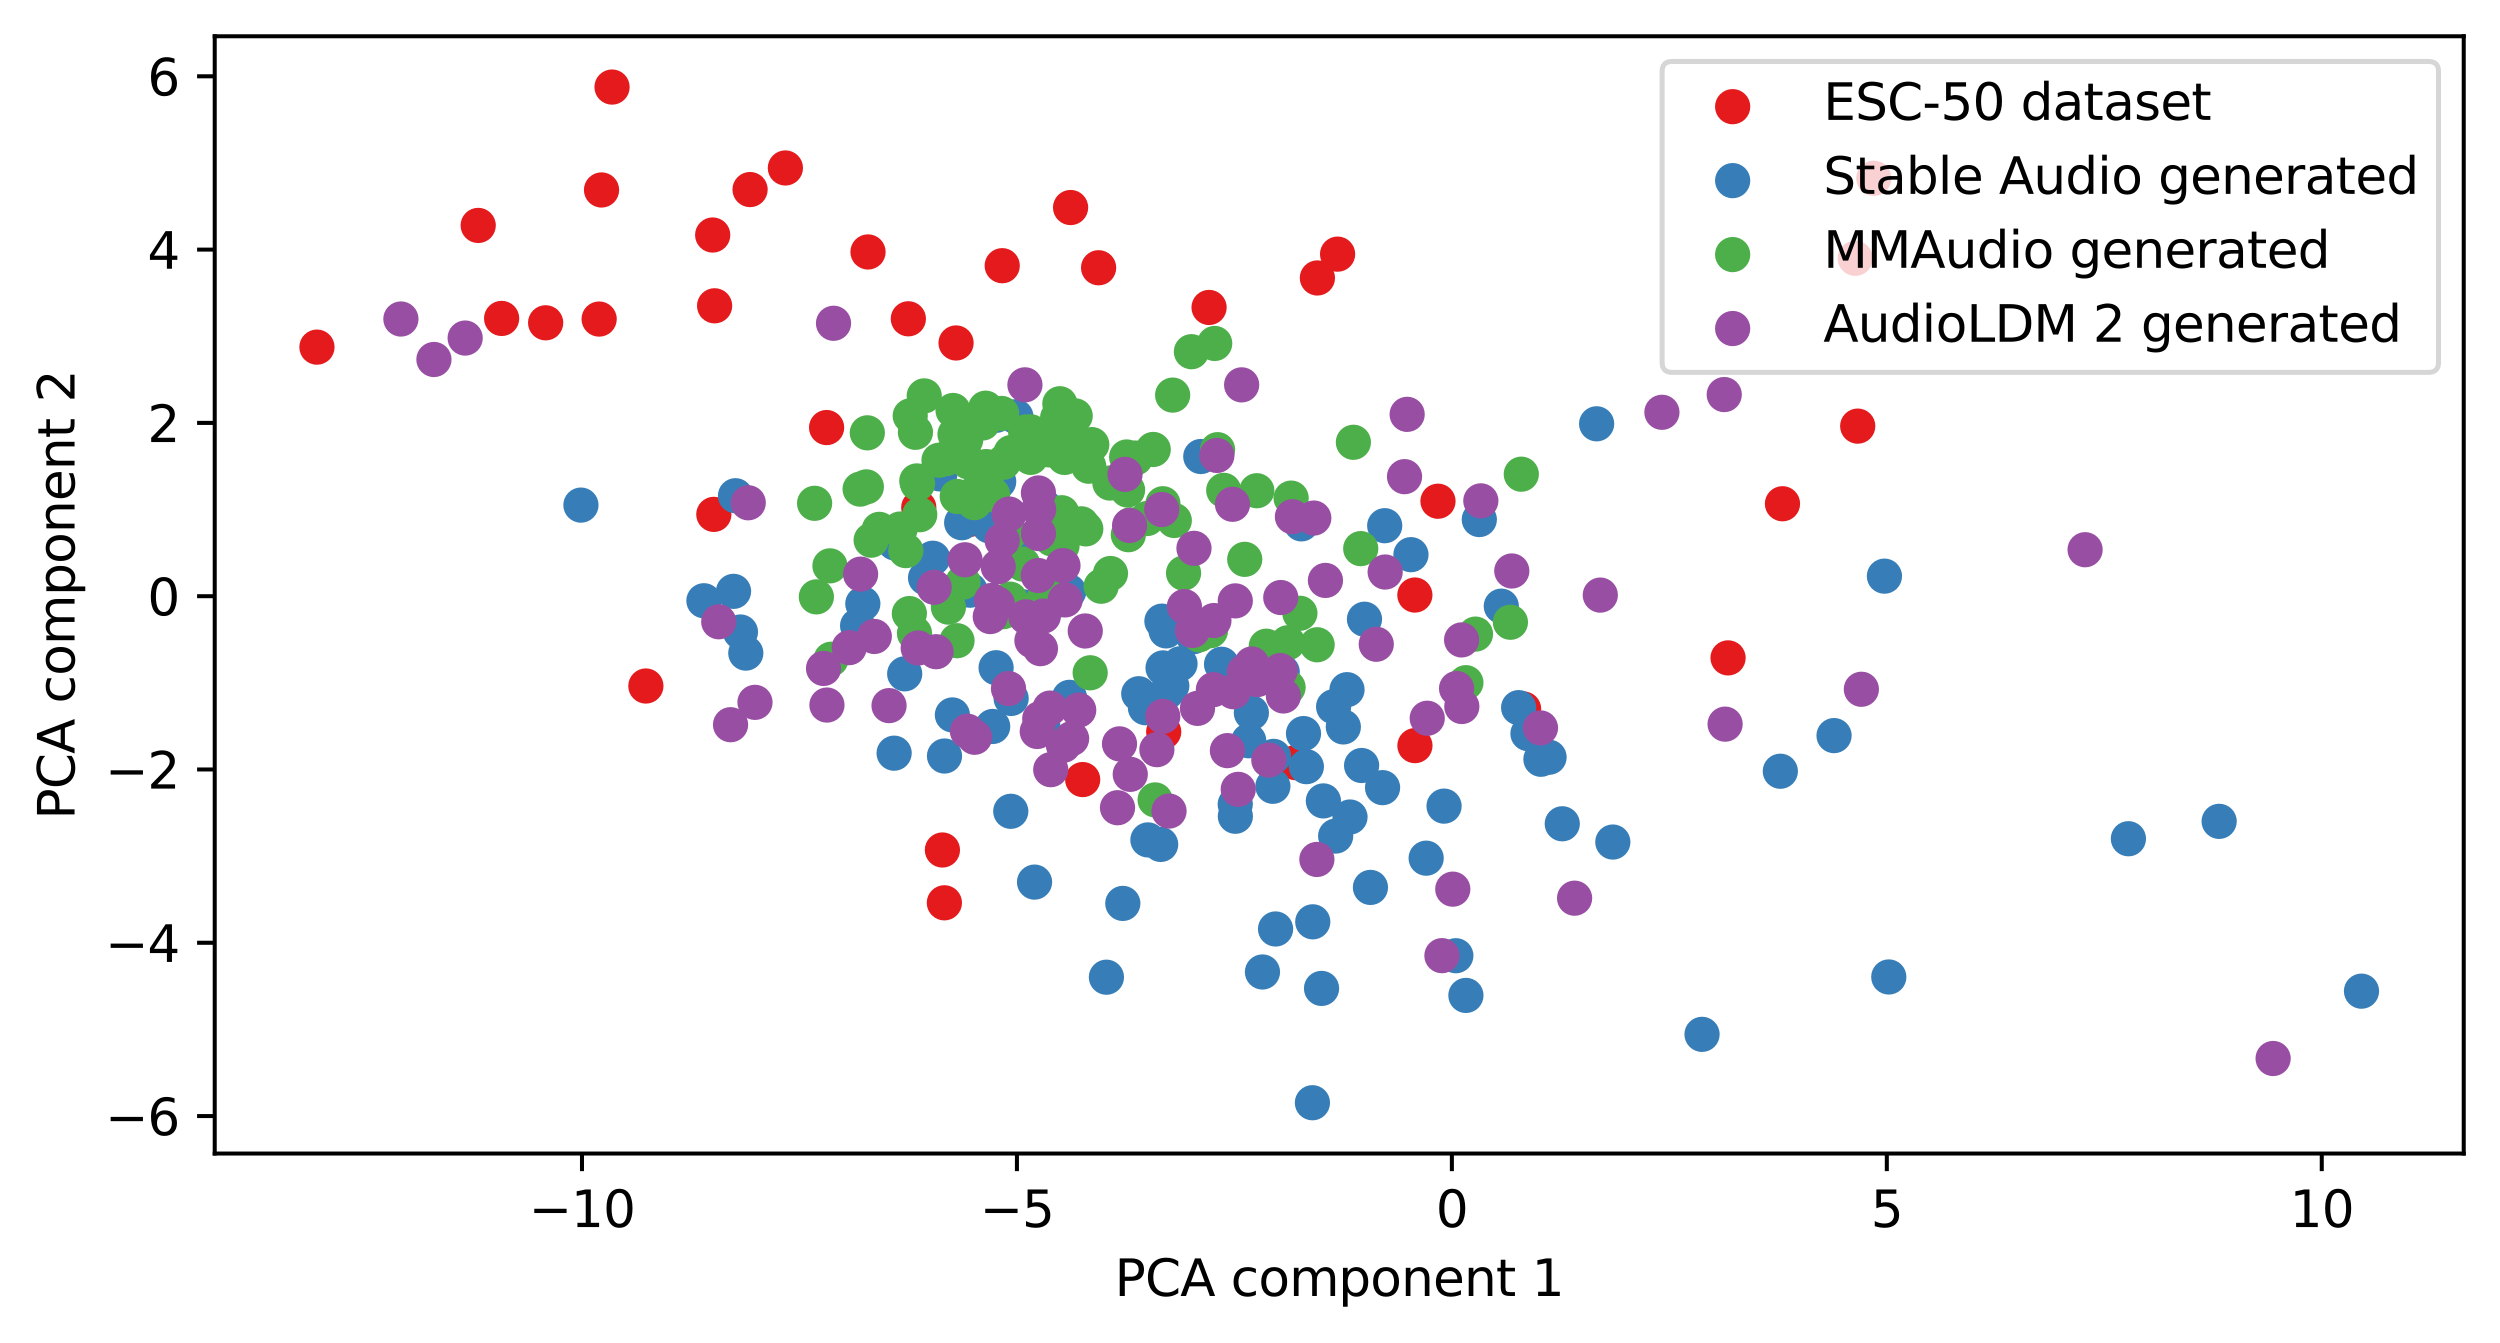 <?xml version="1.0" encoding="utf-8" standalone="no"?>
<!DOCTYPE svg PUBLIC "-//W3C//DTD SVG 1.1//EN"
  "http://www.w3.org/Graphics/SVG/1.1/DTD/svg11.dtd">
<svg xmlns:xlink="http://www.w3.org/1999/xlink" width="496.22pt" height="266.516pt" viewBox="0 0 496.22 266.516" xmlns="http://www.w3.org/2000/svg" version="1.1">
 <defs>
  <style type="text/css">*{stroke-linejoin: round; stroke-linecap: butt}</style>
 </defs>
 <g id="figure_1">
  <g id="patch_1">
   <path d="M 0 266.516 
L 496.22 266.516 
L 496.22 0 
L 0 0 
z
" style="fill: #ffffff"/>
  </g>
  <g id="axes_1">
   <g id="patch_2">
    <path d="M 42.62 228.96 
L 489.02 228.96 
L 489.02 7.2 
L 42.62 7.2 
z
" style="fill: #ffffff"/>
   </g>
   <g id="PathCollection_1">
    <defs>
     <path id="m6c5500ea4f" d="M 0 3 
C 0.796 3 1.559 2.684 2.121 2.121 
C 2.684 1.559 3 0.796 3 0 
C 3 -0.796 2.684 -1.559 2.121 -2.121 
C 1.559 -2.684 0.796 -3 0 -3 
C -0.796 -3 -1.559 -2.684 -2.121 -2.121 
C -2.684 -1.559 -3 -0.796 -3 0 
C -3 0.796 -2.684 1.559 -2.121 2.121 
C -1.559 2.684 -0.796 3 0 3 
z
" style="stroke: #e41a1c"/>
    </defs>
    <g clip-path="url(#pcb7b3410ea)">
     <use xlink:href="#m6c5500ea4f" x="128.199" y="136.164" style="fill: #e41a1c; stroke: #e41a1c"/>
     <use xlink:href="#m6c5500ea4f" x="119.397" y="37.707" style="fill: #e41a1c; stroke: #e41a1c"/>
     <use xlink:href="#m6c5500ea4f" x="141.841" y="60.7" style="fill: #e41a1c; stroke: #e41a1c"/>
     <use xlink:href="#m6c5500ea4f" x="94.916" y="44.747" style="fill: #e41a1c; stroke: #e41a1c"/>
     <use xlink:href="#m6c5500ea4f" x="182.366" y="100.731" style="fill: #e41a1c; stroke: #e41a1c"/>
     <use xlink:href="#m6c5500ea4f" x="198.926" y="52.738" style="fill: #e41a1c; stroke: #e41a1c"/>
     <use xlink:href="#m6c5500ea4f" x="280.836" y="118.107" style="fill: #e41a1c; stroke: #e41a1c"/>
     <use xlink:href="#m6c5500ea4f" x="172.291" y="50.008" style="fill: #e41a1c; stroke: #e41a1c"/>
     <use xlink:href="#m6c5500ea4f" x="187.057" y="168.714" style="fill: #e41a1c; stroke: #e41a1c"/>
     <use xlink:href="#m6c5500ea4f" x="187.447" y="179.198" style="fill: #e41a1c; stroke: #e41a1c"/>
     <use xlink:href="#m6c5500ea4f" x="280.848" y="147.999" style="fill: #e41a1c; stroke: #e41a1c"/>
     <use xlink:href="#m6c5500ea4f" x="302.418" y="140.734" style="fill: #e41a1c; stroke: #e41a1c"/>
     <use xlink:href="#m6c5500ea4f" x="285.423" y="99.485" style="fill: #e41a1c; stroke: #e41a1c"/>
     <use xlink:href="#m6c5500ea4f" x="353.8" y="99.989" style="fill: #e41a1c; stroke: #e41a1c"/>
     <use xlink:href="#m6c5500ea4f" x="164.07" y="84.861" style="fill: #e41a1c; stroke: #e41a1c"/>
     <use xlink:href="#m6c5500ea4f" x="118.922" y="63.331" style="fill: #e41a1c; stroke: #e41a1c"/>
     <use xlink:href="#m6c5500ea4f" x="141.462" y="46.647" style="fill: #e41a1c; stroke: #e41a1c"/>
     <use xlink:href="#m6c5500ea4f" x="214.899" y="154.736" style="fill: #e41a1c; stroke: #e41a1c"/>
     <use xlink:href="#m6c5500ea4f" x="62.911" y="68.9" style="fill: #e41a1c; stroke: #e41a1c"/>
     <use xlink:href="#m6c5500ea4f" x="121.484" y="17.28" style="fill: #e41a1c; stroke: #e41a1c"/>
     <use xlink:href="#m6c5500ea4f" x="155.888" y="33.338" style="fill: #e41a1c; stroke: #e41a1c"/>
     <use xlink:href="#m6c5500ea4f" x="371.929" y="35.382" style="fill: #e41a1c; stroke: #e41a1c"/>
     <use xlink:href="#m6c5500ea4f" x="180.295" y="63.278" style="fill: #e41a1c; stroke: #e41a1c"/>
     <use xlink:href="#m6c5500ea4f" x="189.765" y="68.075" style="fill: #e41a1c; stroke: #e41a1c"/>
     <use xlink:href="#m6c5500ea4f" x="212.497" y="41.192" style="fill: #e41a1c; stroke: #e41a1c"/>
     <use xlink:href="#m6c5500ea4f" x="261.488" y="55.17" style="fill: #e41a1c; stroke: #e41a1c"/>
     <use xlink:href="#m6c5500ea4f" x="218.06" y="53.146" style="fill: #e41a1c; stroke: #e41a1c"/>
     <use xlink:href="#m6c5500ea4f" x="99.567" y="63.206" style="fill: #e41a1c; stroke: #e41a1c"/>
     <use xlink:href="#m6c5500ea4f" x="141.687" y="102.098" style="fill: #e41a1c; stroke: #e41a1c"/>
     <use xlink:href="#m6c5500ea4f" x="342.998" y="130.583" style="fill: #e41a1c; stroke: #e41a1c"/>
     <use xlink:href="#m6c5500ea4f" x="192.551" y="103.08" style="fill: #e41a1c; stroke: #e41a1c"/>
     <use xlink:href="#m6c5500ea4f" x="210.909" y="84.238" style="fill: #e41a1c; stroke: #e41a1c"/>
     <use xlink:href="#m6c5500ea4f" x="239.983" y="61.026" style="fill: #e41a1c; stroke: #e41a1c"/>
     <use xlink:href="#m6c5500ea4f" x="108.303" y="64.073" style="fill: #e41a1c; stroke: #e41a1c"/>
     <use xlink:href="#m6c5500ea4f" x="230.983" y="145.251" style="fill: #e41a1c; stroke: #e41a1c"/>
     <use xlink:href="#m6c5500ea4f" x="368.735" y="84.58" style="fill: #e41a1c; stroke: #e41a1c"/>
     <use xlink:href="#m6c5500ea4f" x="368.241" y="51.276" style="fill: #e41a1c; stroke: #e41a1c"/>
     <use xlink:href="#m6c5500ea4f" x="148.879" y="37.626" style="fill: #e41a1c; stroke: #e41a1c"/>
     <use xlink:href="#m6c5500ea4f" x="265.495" y="50.442" style="fill: #e41a1c; stroke: #e41a1c"/>
     <use xlink:href="#m6c5500ea4f" x="257.112" y="151.366" style="fill: #e41a1c; stroke: #e41a1c"/>
    </g>
   </g>
   <g id="PathCollection_2">
    <defs>
     <path id="m19e430d24d" d="M 0 3 
C 0.796 3 1.559 2.684 2.121 2.121 
C 2.684 1.559 3 0.796 3 0 
C 3 -0.796 2.684 -1.559 2.121 -2.121 
C 1.559 -2.684 0.796 -3 0 -3 
C -0.796 -3 -1.559 -2.684 -2.121 -2.121 
C -2.684 -1.559 -3 -0.796 -3 0 
C -3 0.796 -2.684 1.559 -2.121 2.121 
C -1.559 2.684 -0.796 3 0 3 
z
" style="stroke: #377eb8"/>
    </defs>
    <g clip-path="url(#pcb7b3410ea)">
     <use xlink:href="#m19e430d24d" x="270.26" y="151.945" style="fill: #377eb8; stroke: #377eb8"/>
     <use xlink:href="#m19e430d24d" x="209.397" y="119.271" style="fill: #377eb8; stroke: #377eb8"/>
     <use xlink:href="#m19e430d24d" x="145.597" y="117.378" style="fill: #377eb8; stroke: #377eb8"/>
     <use xlink:href="#m19e430d24d" x="212.136" y="117.399" style="fill: #377eb8; stroke: #377eb8"/>
     <use xlink:href="#m19e430d24d" x="212.275" y="138.413" style="fill: #377eb8; stroke: #377eb8"/>
     <use xlink:href="#m19e430d24d" x="238.34" y="90.612" style="fill: #377eb8; stroke: #377eb8"/>
     <use xlink:href="#m19e430d24d" x="186.125" y="93.481" style="fill: #377eb8; stroke: #377eb8"/>
     <use xlink:href="#m19e430d24d" x="226.026" y="137.698" style="fill: #377eb8; stroke: #377eb8"/>
     <use xlink:href="#m19e430d24d" x="253.183" y="184.391" style="fill: #377eb8; stroke: #377eb8"/>
     <use xlink:href="#m19e430d24d" x="267.367" y="136.89" style="fill: #377eb8; stroke: #377eb8"/>
     <use xlink:href="#m19e430d24d" x="177.471" y="149.495" style="fill: #377eb8; stroke: #377eb8"/>
     <use xlink:href="#m19e430d24d" x="197.036" y="144.196" style="fill: #377eb8; stroke: #377eb8"/>
     <use xlink:href="#m19e430d24d" x="288.966" y="189.699" style="fill: #377eb8; stroke: #377eb8"/>
     <use xlink:href="#m19e430d24d" x="115.307" y="100.255" style="fill: #377eb8; stroke: #377eb8"/>
     <use xlink:href="#m19e430d24d" x="205.343" y="175.086" style="fill: #377eb8; stroke: #377eb8"/>
     <use xlink:href="#m19e430d24d" x="231.633" y="137.361" style="fill: #377eb8; stroke: #377eb8"/>
     <use xlink:href="#m19e430d24d" x="310.091" y="163.512" style="fill: #377eb8; stroke: #377eb8"/>
     <use xlink:href="#m19e430d24d" x="303.282" y="145.616" style="fill: #377eb8; stroke: #377eb8"/>
     <use xlink:href="#m19e430d24d" x="297.99" y="120.316" style="fill: #377eb8; stroke: #377eb8"/>
     <use xlink:href="#m19e430d24d" x="364.035" y="146.006" style="fill: #377eb8; stroke: #377eb8"/>
     <use xlink:href="#m19e430d24d" x="245.204" y="162.019" style="fill: #377eb8; stroke: #377eb8"/>
     <use xlink:href="#m19e430d24d" x="353.375" y="153.082" style="fill: #377eb8; stroke: #377eb8"/>
     <use xlink:href="#m19e430d24d" x="262.311" y="196.189" style="fill: #377eb8; stroke: #377eb8"/>
     <use xlink:href="#m19e430d24d" x="307.472" y="150.302" style="fill: #377eb8; stroke: #377eb8"/>
     <use xlink:href="#m19e430d24d" x="242.46" y="131.846" style="fill: #377eb8; stroke: #377eb8"/>
     <use xlink:href="#m19e430d24d" x="270.832" y="122.907" style="fill: #377eb8; stroke: #377eb8"/>
     <use xlink:href="#m19e430d24d" x="272.017" y="176.143" style="fill: #377eb8; stroke: #377eb8"/>
     <use xlink:href="#m19e430d24d" x="232.586" y="136.137" style="fill: #377eb8; stroke: #377eb8"/>
     <use xlink:href="#m19e430d24d" x="222.863" y="179.317" style="fill: #377eb8; stroke: #377eb8"/>
     <use xlink:href="#m19e430d24d" x="305.854" y="150.704" style="fill: #377eb8; stroke: #377eb8"/>
     <use xlink:href="#m19e430d24d" x="320.127" y="167.136" style="fill: #377eb8; stroke: #377eb8"/>
     <use xlink:href="#m19e430d24d" x="206.995" y="144.143" style="fill: #377eb8; stroke: #377eb8"/>
     <use xlink:href="#m19e430d24d" x="183.711" y="114.699" style="fill: #377eb8; stroke: #377eb8"/>
     <use xlink:href="#m19e430d24d" x="197.713" y="132.535" style="fill: #377eb8; stroke: #377eb8"/>
     <use xlink:href="#m19e430d24d" x="202.992" y="120.437" style="fill: #377eb8; stroke: #377eb8"/>
     <use xlink:href="#m19e430d24d" x="283.077" y="170.338" style="fill: #377eb8; stroke: #377eb8"/>
     <use xlink:href="#m19e430d24d" x="301.431" y="140.459" style="fill: #377eb8; stroke: #377eb8"/>
     <use xlink:href="#m19e430d24d" x="201.858" y="110.515" style="fill: #377eb8; stroke: #377eb8"/>
     <use xlink:href="#m19e430d24d" x="230.852" y="132.571" style="fill: #377eb8; stroke: #377eb8"/>
     <use xlink:href="#m19e430d24d" x="247.858" y="147.036" style="fill: #377eb8; stroke: #377eb8"/>
     <use xlink:href="#m19e430d24d" x="260.569" y="182.971" style="fill: #377eb8; stroke: #377eb8"/>
     <use xlink:href="#m19e430d24d" x="274.421" y="156.336" style="fill: #377eb8; stroke: #377eb8"/>
     <use xlink:href="#m19e430d24d" x="196.354" y="104.379" style="fill: #377eb8; stroke: #377eb8"/>
     <use xlink:href="#m19e430d24d" x="260.5" y="218.88" style="fill: #377eb8; stroke: #377eb8"/>
     <use xlink:href="#m19e430d24d" x="198.225" y="95.6" style="fill: #377eb8; stroke: #377eb8"/>
     <use xlink:href="#m19e430d24d" x="440.473" y="163.028" style="fill: #377eb8; stroke: #377eb8"/>
     <use xlink:href="#m19e430d24d" x="197.722" y="82.431" style="fill: #377eb8; stroke: #377eb8"/>
     <use xlink:href="#m19e430d24d" x="252.788" y="150.133" style="fill: #377eb8; stroke: #377eb8"/>
     <use xlink:href="#m19e430d24d" x="266.636" y="144.288" style="fill: #377eb8; stroke: #377eb8"/>
     <use xlink:href="#m19e430d24d" x="192.541" y="117.15" style="fill: #377eb8; stroke: #377eb8"/>
     <use xlink:href="#m19e430d24d" x="200.624" y="161.033" style="fill: #377eb8; stroke: #377eb8"/>
     <use xlink:href="#m19e430d24d" x="193.449" y="102.529" style="fill: #377eb8; stroke: #377eb8"/>
     <use xlink:href="#m19e430d24d" x="170.224" y="124.204" style="fill: #377eb8; stroke: #377eb8"/>
     <use xlink:href="#m19e430d24d" x="186.553" y="94.067" style="fill: #377eb8; stroke: #377eb8"/>
     <use xlink:href="#m19e430d24d" x="227.353" y="140.475" style="fill: #377eb8; stroke: #377eb8"/>
     <use xlink:href="#m19e430d24d" x="190.878" y="103.755" style="fill: #377eb8; stroke: #377eb8"/>
     <use xlink:href="#m19e430d24d" x="337.833" y="205.305" style="fill: #377eb8; stroke: #377eb8"/>
     <use xlink:href="#m19e430d24d" x="267.957" y="162.168" style="fill: #377eb8; stroke: #377eb8"/>
     <use xlink:href="#m19e430d24d" x="248.379" y="141.483" style="fill: #377eb8; stroke: #377eb8"/>
     <use xlink:href="#m19e430d24d" x="258.729" y="145.605" style="fill: #377eb8; stroke: #377eb8"/>
     <use xlink:href="#m19e430d24d" x="236.922" y="126.367" style="fill: #377eb8; stroke: #377eb8"/>
     <use xlink:href="#m19e430d24d" x="422.462" y="166.479" style="fill: #377eb8; stroke: #377eb8"/>
     <use xlink:href="#m19e430d24d" x="200.698" y="138.63" style="fill: #377eb8; stroke: #377eb8"/>
     <use xlink:href="#m19e430d24d" x="245.18" y="159.642" style="fill: #377eb8; stroke: #377eb8"/>
     <use xlink:href="#m19e430d24d" x="274.848" y="104.344" style="fill: #377eb8; stroke: #377eb8"/>
     <use xlink:href="#m19e430d24d" x="264.703" y="140.282" style="fill: #377eb8; stroke: #377eb8"/>
     <use xlink:href="#m19e430d24d" x="374.035" y="114.358" style="fill: #377eb8; stroke: #377eb8"/>
     <use xlink:href="#m19e430d24d" x="185.139" y="110.802" style="fill: #377eb8; stroke: #377eb8"/>
     <use xlink:href="#m19e430d24d" x="146.97" y="125.445" style="fill: #377eb8; stroke: #377eb8"/>
     <use xlink:href="#m19e430d24d" x="293.624" y="103.124" style="fill: #377eb8; stroke: #377eb8"/>
     <use xlink:href="#m19e430d24d" x="230.625" y="123.29" style="fill: #377eb8; stroke: #377eb8"/>
     <use xlink:href="#m19e430d24d" x="230.377" y="167.609" style="fill: #377eb8; stroke: #377eb8"/>
     <use xlink:href="#m19e430d24d" x="231.453" y="125.224" style="fill: #377eb8; stroke: #377eb8"/>
     <use xlink:href="#m19e430d24d" x="179.57" y="133.745" style="fill: #377eb8; stroke: #377eb8"/>
     <use xlink:href="#m19e430d24d" x="316.911" y="84.119" style="fill: #377eb8; stroke: #377eb8"/>
     <use xlink:href="#m19e430d24d" x="259.294" y="152.173" style="fill: #377eb8; stroke: #377eb8"/>
     <use xlink:href="#m19e430d24d" x="468.729" y="196.734" style="fill: #377eb8; stroke: #377eb8"/>
     <use xlink:href="#m19e430d24d" x="250.584" y="192.927" style="fill: #377eb8; stroke: #377eb8"/>
     <use xlink:href="#m19e430d24d" x="187.473" y="150.059" style="fill: #377eb8; stroke: #377eb8"/>
     <use xlink:href="#m19e430d24d" x="290.966" y="197.58" style="fill: #377eb8; stroke: #377eb8"/>
     <use xlink:href="#m19e430d24d" x="145.991" y="98.395" style="fill: #377eb8; stroke: #377eb8"/>
     <use xlink:href="#m19e430d24d" x="171.258" y="119.835" style="fill: #377eb8; stroke: #377eb8"/>
     <use xlink:href="#m19e430d24d" x="254.497" y="133.354" style="fill: #377eb8; stroke: #377eb8"/>
     <use xlink:href="#m19e430d24d" x="262.671" y="158.972" style="fill: #377eb8; stroke: #377eb8"/>
     <use xlink:href="#m19e430d24d" x="219.61" y="193.963" style="fill: #377eb8; stroke: #377eb8"/>
     <use xlink:href="#m19e430d24d" x="265.112" y="165.948" style="fill: #377eb8; stroke: #377eb8"/>
     <use xlink:href="#m19e430d24d" x="252.65" y="156.067" style="fill: #377eb8; stroke: #377eb8"/>
     <use xlink:href="#m19e430d24d" x="139.722" y="119.241" style="fill: #377eb8; stroke: #377eb8"/>
     <use xlink:href="#m19e430d24d" x="280.055" y="110.096" style="fill: #377eb8; stroke: #377eb8"/>
     <use xlink:href="#m19e430d24d" x="258.314" y="103.982" style="fill: #377eb8; stroke: #377eb8"/>
     <use xlink:href="#m19e430d24d" x="177.611" y="107.775" style="fill: #377eb8; stroke: #377eb8"/>
     <use xlink:href="#m19e430d24d" x="234.221" y="131.762" style="fill: #377eb8; stroke: #377eb8"/>
     <use xlink:href="#m19e430d24d" x="206.218" y="119.796" style="fill: #377eb8; stroke: #377eb8"/>
     <use xlink:href="#m19e430d24d" x="148.034" y="129.634" style="fill: #377eb8; stroke: #377eb8"/>
     <use xlink:href="#m19e430d24d" x="189.038" y="141.907" style="fill: #377eb8; stroke: #377eb8"/>
     <use xlink:href="#m19e430d24d" x="286.627" y="160.004" style="fill: #377eb8; stroke: #377eb8"/>
     <use xlink:href="#m19e430d24d" x="207.262" y="100.565" style="fill: #377eb8; stroke: #377eb8"/>
     <use xlink:href="#m19e430d24d" x="227.844" y="166.712" style="fill: #377eb8; stroke: #377eb8"/>
     <use xlink:href="#m19e430d24d" x="201.645" y="82.704" style="fill: #377eb8; stroke: #377eb8"/>
     <use xlink:href="#m19e430d24d" x="374.902" y="193.918" style="fill: #377eb8; stroke: #377eb8"/>
    </g>
   </g>
   <g id="PathCollection_3">
    <defs>
     <path id="maa73c243a5" d="M 0 3 
C 0.796 3 1.559 2.684 2.121 2.121 
C 2.684 1.559 3 0.796 3 0 
C 3 -0.796 2.684 -1.559 2.121 -2.121 
C 1.559 -2.684 0.796 -3 0 -3 
C -0.796 -3 -1.559 -2.684 -2.121 -2.121 
C -2.684 -1.559 -3 -0.796 -3 0 
C -3 0.796 -2.684 1.559 -2.121 2.121 
C -1.559 2.684 -0.796 3 0 3 
z
" style="stroke: #4daf4a"/>
    </defs>
    <g clip-path="url(#pcb7b3410ea)">
     <use xlink:href="#maa73c243a5" x="181.702" y="85.806" style="fill: #4daf4a; stroke: #4daf4a"/>
     <use xlink:href="#maa73c243a5" x="208.169" y="89.293" style="fill: #4daf4a; stroke: #4daf4a"/>
     <use xlink:href="#maa73c243a5" x="191.154" y="115.541" style="fill: #4daf4a; stroke: #4daf4a"/>
     <use xlink:href="#maa73c243a5" x="223.962" y="106.134" style="fill: #4daf4a; stroke: #4daf4a"/>
     <use xlink:href="#maa73c243a5" x="240.262" y="125.189" style="fill: #4daf4a; stroke: #4daf4a"/>
     <use xlink:href="#maa73c243a5" x="193.386" y="99.761" style="fill: #4daf4a; stroke: #4daf4a"/>
     <use xlink:href="#maa73c243a5" x="216.09" y="92.536" style="fill: #4daf4a; stroke: #4daf4a"/>
     <use xlink:href="#maa73c243a5" x="218.564" y="116.363" style="fill: #4daf4a; stroke: #4daf4a"/>
     <use xlink:href="#maa73c243a5" x="212.93" y="88.259" style="fill: #4daf4a; stroke: #4daf4a"/>
     <use xlink:href="#maa73c243a5" x="290.962" y="135.504" style="fill: #4daf4a; stroke: #4daf4a"/>
     <use xlink:href="#maa73c243a5" x="214.649" y="103.973" style="fill: #4daf4a; stroke: #4daf4a"/>
     <use xlink:href="#maa73c243a5" x="181.515" y="125.708" style="fill: #4daf4a; stroke: #4daf4a"/>
     <use xlink:href="#maa73c243a5" x="230.826" y="99.983" style="fill: #4daf4a; stroke: #4daf4a"/>
     <use xlink:href="#maa73c243a5" x="256.271" y="98.869" style="fill: #4daf4a; stroke: #4daf4a"/>
     <use xlink:href="#maa73c243a5" x="179.795" y="109.291" style="fill: #4daf4a; stroke: #4daf4a"/>
     <use xlink:href="#maa73c243a5" x="251.342" y="128.262" style="fill: #4daf4a; stroke: #4daf4a"/>
     <use xlink:href="#maa73c243a5" x="183.447" y="78.578" style="fill: #4daf4a; stroke: #4daf4a"/>
     <use xlink:href="#maa73c243a5" x="255.609" y="127.581" style="fill: #4daf4a; stroke: #4daf4a"/>
     <use xlink:href="#maa73c243a5" x="182.552" y="102.168" style="fill: #4daf4a; stroke: #4daf4a"/>
     <use xlink:href="#maa73c243a5" x="198.805" y="82.065" style="fill: #4daf4a; stroke: #4daf4a"/>
     <use xlink:href="#maa73c243a5" x="195.633" y="81.017" style="fill: #4daf4a; stroke: #4daf4a"/>
     <use xlink:href="#maa73c243a5" x="209.932" y="82.908" style="fill: #4daf4a; stroke: #4daf4a"/>
     <use xlink:href="#maa73c243a5" x="220.414" y="113.834" style="fill: #4daf4a; stroke: #4daf4a"/>
     <use xlink:href="#maa73c243a5" x="189.56" y="86.188" style="fill: #4daf4a; stroke: #4daf4a"/>
     <use xlink:href="#maa73c243a5" x="208.107" y="118.374" style="fill: #4daf4a; stroke: #4daf4a"/>
     <use xlink:href="#maa73c243a5" x="225.38" y="90.914" style="fill: #4daf4a; stroke: #4daf4a"/>
     <use xlink:href="#maa73c243a5" x="200.469" y="118.921" style="fill: #4daf4a; stroke: #4daf4a"/>
     <use xlink:href="#maa73c243a5" x="299.799" y="123.51" style="fill: #4daf4a; stroke: #4daf4a"/>
     <use xlink:href="#maa73c243a5" x="241.103" y="68.172" style="fill: #4daf4a; stroke: #4daf4a"/>
     <use xlink:href="#maa73c243a5" x="191.076" y="89.62" style="fill: #4daf4a; stroke: #4daf4a"/>
     <use xlink:href="#maa73c243a5" x="202.998" y="111.968" style="fill: #4daf4a; stroke: #4daf4a"/>
     <use xlink:href="#maa73c243a5" x="207.189" y="118.931" style="fill: #4daf4a; stroke: #4daf4a"/>
     <use xlink:href="#maa73c243a5" x="204.569" y="90.786" style="fill: #4daf4a; stroke: #4daf4a"/>
     <use xlink:href="#maa73c243a5" x="227.694" y="102.92" style="fill: #4daf4a; stroke: #4daf4a"/>
     <use xlink:href="#maa73c243a5" x="224.397" y="104.17" style="fill: #4daf4a; stroke: #4daf4a"/>
     <use xlink:href="#maa73c243a5" x="174.527" y="105.071" style="fill: #4daf4a; stroke: #4daf4a"/>
     <use xlink:href="#maa73c243a5" x="215.516" y="104.979" style="fill: #4daf4a; stroke: #4daf4a"/>
     <use xlink:href="#maa73c243a5" x="234.921" y="113.753" style="fill: #4daf4a; stroke: #4daf4a"/>
     <use xlink:href="#maa73c243a5" x="210.37" y="80.137" style="fill: #4daf4a; stroke: #4daf4a"/>
     <use xlink:href="#maa73c243a5" x="270.088" y="108.896" style="fill: #4daf4a; stroke: #4daf4a"/>
     <use xlink:href="#maa73c243a5" x="261.433" y="127.977" style="fill: #4daf4a; stroke: #4daf4a"/>
     <use xlink:href="#maa73c243a5" x="228.903" y="89.213" style="fill: #4daf4a; stroke: #4daf4a"/>
     <use xlink:href="#maa73c243a5" x="193.722" y="97.693" style="fill: #4daf4a; stroke: #4daf4a"/>
     <use xlink:href="#maa73c243a5" x="188.247" y="120.509" style="fill: #4daf4a; stroke: #4daf4a"/>
     <use xlink:href="#maa73c243a5" x="197.013" y="98.177" style="fill: #4daf4a; stroke: #4daf4a"/>
     <use xlink:href="#maa73c243a5" x="204.597" y="85.708" style="fill: #4daf4a; stroke: #4daf4a"/>
     <use xlink:href="#maa73c243a5" x="164.95" y="130.849" style="fill: #4daf4a; stroke: #4daf4a"/>
     <use xlink:href="#maa73c243a5" x="200.683" y="89.828" style="fill: #4daf4a; stroke: #4daf4a"/>
     <use xlink:href="#maa73c243a5" x="229.282" y="158.775" style="fill: #4daf4a; stroke: #4daf4a"/>
     <use xlink:href="#maa73c243a5" x="233.082" y="103.311" style="fill: #4daf4a; stroke: #4daf4a"/>
     <use xlink:href="#maa73c243a5" x="223.807" y="97.261" style="fill: #4daf4a; stroke: #4daf4a"/>
     <use xlink:href="#maa73c243a5" x="189.957" y="127.171" style="fill: #4daf4a; stroke: #4daf4a"/>
     <use xlink:href="#maa73c243a5" x="301.957" y="94.12" style="fill: #4daf4a; stroke: #4daf4a"/>
     <use xlink:href="#maa73c243a5" x="241.67" y="89.254" style="fill: #4daf4a; stroke: #4daf4a"/>
     <use xlink:href="#maa73c243a5" x="210.744" y="101.768" style="fill: #4daf4a; stroke: #4daf4a"/>
     <use xlink:href="#maa73c243a5" x="238.017" y="125.999" style="fill: #4daf4a; stroke: #4daf4a"/>
     <use xlink:href="#maa73c243a5" x="180.669" y="82.543" style="fill: #4daf4a; stroke: #4daf4a"/>
     <use xlink:href="#maa73c243a5" x="213.414" y="82.547" style="fill: #4daf4a; stroke: #4daf4a"/>
     <use xlink:href="#maa73c243a5" x="189.999" y="98.543" style="fill: #4daf4a; stroke: #4daf4a"/>
     <use xlink:href="#maa73c243a5" x="172.155" y="85.912" style="fill: #4daf4a; stroke: #4daf4a"/>
     <use xlink:href="#maa73c243a5" x="223.627" y="90.705" style="fill: #4daf4a; stroke: #4daf4a"/>
     <use xlink:href="#maa73c243a5" x="232.755" y="78.422" style="fill: #4daf4a; stroke: #4daf4a"/>
     <use xlink:href="#maa73c243a5" x="258.01" y="121.726" style="fill: #4daf4a; stroke: #4daf4a"/>
     <use xlink:href="#maa73c243a5" x="236.48" y="69.807" style="fill: #4daf4a; stroke: #4daf4a"/>
     <use xlink:href="#maa73c243a5" x="204.367" y="122.013" style="fill: #4daf4a; stroke: #4daf4a"/>
     <use xlink:href="#maa73c243a5" x="216.705" y="88.244" style="fill: #4daf4a; stroke: #4daf4a"/>
     <use xlink:href="#maa73c243a5" x="164.738" y="112.314" style="fill: #4daf4a; stroke: #4daf4a"/>
     <use xlink:href="#maa73c243a5" x="220.304" y="95.874" style="fill: #4daf4a; stroke: #4daf4a"/>
     <use xlink:href="#maa73c243a5" x="247.065" y="111.022" style="fill: #4daf4a; stroke: #4daf4a"/>
     <use xlink:href="#maa73c243a5" x="292.863" y="125.861" style="fill: #4daf4a; stroke: #4daf4a"/>
     <use xlink:href="#maa73c243a5" x="180.497" y="121.785" style="fill: #4daf4a; stroke: #4daf4a"/>
     <use xlink:href="#maa73c243a5" x="192.195" y="91.69" style="fill: #4daf4a; stroke: #4daf4a"/>
     <use xlink:href="#maa73c243a5" x="162.038" y="118.472" style="fill: #4daf4a; stroke: #4daf4a"/>
     <use xlink:href="#maa73c243a5" x="195.737" y="92.608" style="fill: #4daf4a; stroke: #4daf4a"/>
     <use xlink:href="#maa73c243a5" x="200.437" y="105.787" style="fill: #4daf4a; stroke: #4daf4a"/>
     <use xlink:href="#maa73c243a5" x="199.208" y="91.744" style="fill: #4daf4a; stroke: #4daf4a"/>
     <use xlink:href="#maa73c243a5" x="186.381" y="91.353" style="fill: #4daf4a; stroke: #4daf4a"/>
     <use xlink:href="#maa73c243a5" x="182.125" y="96.001" style="fill: #4daf4a; stroke: #4daf4a"/>
     <use xlink:href="#maa73c243a5" x="268.632" y="87.788" style="fill: #4daf4a; stroke: #4daf4a"/>
     <use xlink:href="#maa73c243a5" x="203.581" y="85.747" style="fill: #4daf4a; stroke: #4daf4a"/>
     <use xlink:href="#maa73c243a5" x="249.462" y="97.403" style="fill: #4daf4a; stroke: #4daf4a"/>
     <use xlink:href="#maa73c243a5" x="170.723" y="97.086" style="fill: #4daf4a; stroke: #4daf4a"/>
     <use xlink:href="#maa73c243a5" x="189.174" y="81.474" style="fill: #4daf4a; stroke: #4daf4a"/>
     <use xlink:href="#maa73c243a5" x="216.387" y="133.539" style="fill: #4daf4a; stroke: #4daf4a"/>
     <use xlink:href="#maa73c243a5" x="211.298" y="90.798" style="fill: #4daf4a; stroke: #4daf4a"/>
     <use xlink:href="#maa73c243a5" x="172.912" y="107.22" style="fill: #4daf4a; stroke: #4daf4a"/>
     <use xlink:href="#maa73c243a5" x="255.668" y="136.442" style="fill: #4daf4a; stroke: #4daf4a"/>
     <use xlink:href="#maa73c243a5" x="171.96" y="96.638" style="fill: #4daf4a; stroke: #4daf4a"/>
     <use xlink:href="#maa73c243a5" x="191.679" y="87.282" style="fill: #4daf4a; stroke: #4daf4a"/>
     <use xlink:href="#maa73c243a5" x="208.74" y="106.964" style="fill: #4daf4a; stroke: #4daf4a"/>
     <use xlink:href="#maa73c243a5" x="195.046" y="83.954" style="fill: #4daf4a; stroke: #4daf4a"/>
     <use xlink:href="#maa73c243a5" x="181.972" y="95.458" style="fill: #4daf4a; stroke: #4daf4a"/>
     <use xlink:href="#maa73c243a5" x="161.686" y="99.901" style="fill: #4daf4a; stroke: #4daf4a"/>
     <use xlink:href="#maa73c243a5" x="178.657" y="105.005" style="fill: #4daf4a; stroke: #4daf4a"/>
     <use xlink:href="#maa73c243a5" x="199.162" y="121.407" style="fill: #4daf4a; stroke: #4daf4a"/>
     <use xlink:href="#maa73c243a5" x="242.893" y="97.328" style="fill: #4daf4a; stroke: #4daf4a"/>
     <use xlink:href="#maa73c243a5" x="195.715" y="95.388" style="fill: #4daf4a; stroke: #4daf4a"/>
     <use xlink:href="#maa73c243a5" x="210.802" y="108.328" style="fill: #4daf4a; stroke: #4daf4a"/>
     <use xlink:href="#maa73c243a5" x="187.798" y="91.026" style="fill: #4daf4a; stroke: #4daf4a"/>
     <use xlink:href="#maa73c243a5" x="207.603" y="106.128" style="fill: #4daf4a; stroke: #4daf4a"/>
    </g>
   </g>
   <g id="PathCollection_4">
    <defs>
     <path id="m44e271c728" d="M 0 3 
C 0.796 3 1.559 2.684 2.121 2.121 
C 2.684 1.559 3 0.796 3 0 
C 3 -0.796 2.684 -1.559 2.121 -2.121 
C 1.559 -2.684 0.796 -3 0 -3 
C -0.796 -3 -1.559 -2.684 -2.121 -2.121 
C -2.684 -1.559 -3 -0.796 -3 0 
C -3 0.796 -2.684 1.559 -2.121 2.121 
C -1.559 2.684 -0.796 3 0 3 
z
" style="stroke: #984ea3"/>
    </defs>
    <g clip-path="url(#pcb7b3410ea)">
     <use xlink:href="#m44e271c728" x="145.006" y="143.847" style="fill: #984ea3; stroke: #984ea3"/>
     <use xlink:href="#m44e271c728" x="243.625" y="148.988" style="fill: #984ea3; stroke: #984ea3"/>
     <use xlink:href="#m44e271c728" x="222.209" y="147.65" style="fill: #984ea3; stroke: #984ea3"/>
     <use xlink:href="#m44e271c728" x="205.883" y="145.19" style="fill: #984ea3; stroke: #984ea3"/>
     <use xlink:href="#m44e271c728" x="203.638" y="122.43" style="fill: #984ea3; stroke: #984ea3"/>
     <use xlink:href="#m44e271c728" x="274.938" y="113.538" style="fill: #984ea3; stroke: #984ea3"/>
     <use xlink:href="#m44e271c728" x="193.45" y="146.337" style="fill: #984ea3; stroke: #984ea3"/>
     <use xlink:href="#m44e271c728" x="148.518" y="99.792" style="fill: #984ea3; stroke: #984ea3"/>
     <use xlink:href="#m44e271c728" x="251.844" y="150.868" style="fill: #984ea3; stroke: #984ea3"/>
     <use xlink:href="#m44e271c728" x="342.412" y="143.733" style="fill: #984ea3; stroke: #984ea3"/>
     <use xlink:href="#m44e271c728" x="79.573" y="63.319" style="fill: #984ea3; stroke: #984ea3"/>
     <use xlink:href="#m44e271c728" x="254.217" y="118.602" style="fill: #984ea3; stroke: #984ea3"/>
     <use xlink:href="#m44e271c728" x="206.081" y="114.229" style="fill: #984ea3; stroke: #984ea3"/>
     <use xlink:href="#m44e271c728" x="235.084" y="120.398" style="fill: #984ea3; stroke: #984ea3"/>
     <use xlink:href="#m44e271c728" x="221.813" y="160.322" style="fill: #984ea3; stroke: #984ea3"/>
     <use xlink:href="#m44e271c728" x="192.026" y="145.134" style="fill: #984ea3; stroke: #984ea3"/>
     <use xlink:href="#m44e271c728" x="283.29" y="142.563" style="fill: #984ea3; stroke: #984ea3"/>
     <use xlink:href="#m44e271c728" x="206.115" y="97.843" style="fill: #984ea3; stroke: #984ea3"/>
     <use xlink:href="#m44e271c728" x="232.037" y="160.99" style="fill: #984ea3; stroke: #984ea3"/>
     <use xlink:href="#m44e271c728" x="173.536" y="126.33" style="fill: #984ea3; stroke: #984ea3"/>
     <use xlink:href="#m44e271c728" x="342.24" y="78.315" style="fill: #984ea3; stroke: #984ea3"/>
     <use xlink:href="#m44e271c728" x="206.168" y="101.106" style="fill: #984ea3; stroke: #984ea3"/>
     <use xlink:href="#m44e271c728" x="293.926" y="99.414" style="fill: #984ea3; stroke: #984ea3"/>
     <use xlink:href="#m44e271c728" x="198.919" y="107.28" style="fill: #984ea3; stroke: #984ea3"/>
     <use xlink:href="#m44e271c728" x="246.451" y="76.39" style="fill: #984ea3; stroke: #984ea3"/>
     <use xlink:href="#m44e271c728" x="290.109" y="127.015" style="fill: #984ea3; stroke: #984ea3"/>
     <use xlink:href="#m44e271c728" x="196.557" y="122.38" style="fill: #984ea3; stroke: #984ea3"/>
     <use xlink:href="#m44e271c728" x="261.385" y="170.591" style="fill: #984ea3; stroke: #984ea3"/>
     <use xlink:href="#m44e271c728" x="236.684" y="125.146" style="fill: #984ea3; stroke: #984ea3"/>
     <use xlink:href="#m44e271c728" x="206.513" y="128.749" style="fill: #984ea3; stroke: #984ea3"/>
     <use xlink:href="#m44e271c728" x="245.776" y="156.677" style="fill: #984ea3; stroke: #984ea3"/>
     <use xlink:href="#m44e271c728" x="240.84" y="136.886" style="fill: #984ea3; stroke: #984ea3"/>
     <use xlink:href="#m44e271c728" x="212.699" y="146.613" style="fill: #984ea3; stroke: #984ea3"/>
     <use xlink:href="#m44e271c728" x="206.123" y="105.901" style="fill: #984ea3; stroke: #984ea3"/>
     <use xlink:href="#m44e271c728" x="244.788" y="137.294" style="fill: #984ea3; stroke: #984ea3"/>
     <use xlink:href="#m44e271c728" x="369.46" y="136.811" style="fill: #984ea3; stroke: #984ea3"/>
     <use xlink:href="#m44e271c728" x="224.21" y="104.306" style="fill: #984ea3; stroke: #984ea3"/>
     <use xlink:href="#m44e271c728" x="245.189" y="119.268" style="fill: #984ea3; stroke: #984ea3"/>
     <use xlink:href="#m44e271c728" x="254.107" y="133.106" style="fill: #984ea3; stroke: #984ea3"/>
     <use xlink:href="#m44e271c728" x="211.08" y="147.932" style="fill: #984ea3; stroke: #984ea3"/>
     <use xlink:href="#m44e271c728" x="230.795" y="142.184" style="fill: #984ea3; stroke: #984ea3"/>
     <use xlink:href="#m44e271c728" x="164.138" y="139.944" style="fill: #984ea3; stroke: #984ea3"/>
     <use xlink:href="#m44e271c728" x="289.11" y="136.657" style="fill: #984ea3; stroke: #984ea3"/>
     <use xlink:href="#m44e271c728" x="300.073" y="113.331" style="fill: #984ea3; stroke: #984ea3"/>
     <use xlink:href="#m44e271c728" x="214.113" y="140.944" style="fill: #984ea3; stroke: #984ea3"/>
     <use xlink:href="#m44e271c728" x="249.567" y="134.887" style="fill: #984ea3; stroke: #984ea3"/>
     <use xlink:href="#m44e271c728" x="170.818" y="113.962" style="fill: #984ea3; stroke: #984ea3"/>
     <use xlink:href="#m44e271c728" x="329.87" y="81.836" style="fill: #984ea3; stroke: #984ea3"/>
     <use xlink:href="#m44e271c728" x="254.736" y="138.142" style="fill: #984ea3; stroke: #984ea3"/>
     <use xlink:href="#m44e271c728" x="273.17" y="127.874" style="fill: #984ea3; stroke: #984ea3"/>
     <use xlink:href="#m44e271c728" x="210.988" y="112.254" style="fill: #984ea3; stroke: #984ea3"/>
     <use xlink:href="#m44e271c728" x="286.208" y="189.686" style="fill: #984ea3; stroke: #984ea3"/>
     <use xlink:href="#m44e271c728" x="206.379" y="142.66" style="fill: #984ea3; stroke: #984ea3"/>
     <use xlink:href="#m44e271c728" x="200.175" y="136.672" style="fill: #984ea3; stroke: #984ea3"/>
     <use xlink:href="#m44e271c728" x="230.589" y="101.137" style="fill: #984ea3; stroke: #984ea3"/>
     <use xlink:href="#m44e271c728" x="263.084" y="115.208" style="fill: #984ea3; stroke: #984ea3"/>
     <use xlink:href="#m44e271c728" x="317.64" y="118.118" style="fill: #984ea3; stroke: #984ea3"/>
     <use xlink:href="#m44e271c728" x="92.329" y="67.099" style="fill: #984ea3; stroke: #984ea3"/>
     <use xlink:href="#m44e271c728" x="191.543" y="111.111" style="fill: #984ea3; stroke: #984ea3"/>
     <use xlink:href="#m44e271c728" x="237.691" y="140.604" style="fill: #984ea3; stroke: #984ea3"/>
     <use xlink:href="#m44e271c728" x="185.798" y="129.358" style="fill: #984ea3; stroke: #984ea3"/>
     <use xlink:href="#m44e271c728" x="260.773" y="102.826" style="fill: #984ea3; stroke: #984ea3"/>
     <use xlink:href="#m44e271c728" x="207.095" y="122.286" style="fill: #984ea3; stroke: #984ea3"/>
     <use xlink:href="#m44e271c728" x="149.856" y="139.409" style="fill: #984ea3; stroke: #984ea3"/>
     <use xlink:href="#m44e271c728" x="413.867" y="109.111" style="fill: #984ea3; stroke: #984ea3"/>
     <use xlink:href="#m44e271c728" x="163.462" y="132.678" style="fill: #984ea3; stroke: #984ea3"/>
     <use xlink:href="#m44e271c728" x="248.459" y="131.796" style="fill: #984ea3; stroke: #984ea3"/>
     <use xlink:href="#m44e271c728" x="451.186" y="210.099" style="fill: #984ea3; stroke: #984ea3"/>
     <use xlink:href="#m44e271c728" x="196.802" y="119.189" style="fill: #984ea3; stroke: #984ea3"/>
     <use xlink:href="#m44e271c728" x="305.762" y="144.483" style="fill: #984ea3; stroke: #984ea3"/>
     <use xlink:href="#m44e271c728" x="168.554" y="128.548" style="fill: #984ea3; stroke: #984ea3"/>
     <use xlink:href="#m44e271c728" x="185.419" y="116.568" style="fill: #984ea3; stroke: #984ea3"/>
     <use xlink:href="#m44e271c728" x="240.95" y="123.168" style="fill: #984ea3; stroke: #984ea3"/>
     <use xlink:href="#m44e271c728" x="278.782" y="94.61" style="fill: #984ea3; stroke: #984ea3"/>
     <use xlink:href="#m44e271c728" x="204.824" y="127.154" style="fill: #984ea3; stroke: #984ea3"/>
     <use xlink:href="#m44e271c728" x="198.133" y="112.489" style="fill: #984ea3; stroke: #984ea3"/>
     <use xlink:href="#m44e271c728" x="182.253" y="128.613" style="fill: #984ea3; stroke: #984ea3"/>
     <use xlink:href="#m44e271c728" x="176.465" y="140.057" style="fill: #984ea3; stroke: #984ea3"/>
     <use xlink:href="#m44e271c728" x="208.415" y="140.546" style="fill: #984ea3; stroke: #984ea3"/>
     <use xlink:href="#m44e271c728" x="246.959" y="133.378" style="fill: #984ea3; stroke: #984ea3"/>
     <use xlink:href="#m44e271c728" x="211.421" y="119.072" style="fill: #984ea3; stroke: #984ea3"/>
     <use xlink:href="#m44e271c728" x="229.628" y="148.796" style="fill: #984ea3; stroke: #984ea3"/>
     <use xlink:href="#m44e271c728" x="244.637" y="100.097" style="fill: #984ea3; stroke: #984ea3"/>
     <use xlink:href="#m44e271c728" x="224.341" y="153.699" style="fill: #984ea3; stroke: #984ea3"/>
     <use xlink:href="#m44e271c728" x="208.558" y="152.771" style="fill: #984ea3; stroke: #984ea3"/>
     <use xlink:href="#m44e271c728" x="290.153" y="140.233" style="fill: #984ea3; stroke: #984ea3"/>
     <use xlink:href="#m44e271c728" x="200.291" y="102.029" style="fill: #984ea3; stroke: #984ea3"/>
     <use xlink:href="#m44e271c728" x="288.361" y="176.486" style="fill: #984ea3; stroke: #984ea3"/>
     <use xlink:href="#m44e271c728" x="241.535" y="90.401" style="fill: #984ea3; stroke: #984ea3"/>
     <use xlink:href="#m44e271c728" x="165.444" y="64.166" style="fill: #984ea3; stroke: #984ea3"/>
     <use xlink:href="#m44e271c728" x="86.13" y="71.353" style="fill: #984ea3; stroke: #984ea3"/>
     <use xlink:href="#m44e271c728" x="279.303" y="82.242" style="fill: #984ea3; stroke: #984ea3"/>
     <use xlink:href="#m44e271c728" x="223.3" y="94.155" style="fill: #984ea3; stroke: #984ea3"/>
     <use xlink:href="#m44e271c728" x="236.989" y="108.836" style="fill: #984ea3; stroke: #984ea3"/>
     <use xlink:href="#m44e271c728" x="312.536" y="178.278" style="fill: #984ea3; stroke: #984ea3"/>
     <use xlink:href="#m44e271c728" x="203.436" y="76.385" style="fill: #984ea3; stroke: #984ea3"/>
     <use xlink:href="#m44e271c728" x="215.41" y="125.241" style="fill: #984ea3; stroke: #984ea3"/>
     <use xlink:href="#m44e271c728" x="256.532" y="102.564" style="fill: #984ea3; stroke: #984ea3"/>
     <use xlink:href="#m44e271c728" x="142.66" y="123.413" style="fill: #984ea3; stroke: #984ea3"/>
     <use xlink:href="#m44e271c728" x="197.969" y="119.9" style="fill: #984ea3; stroke: #984ea3"/>
    </g>
   </g>
   <g id="matplotlib.axis_1">
    <g id="xtick_1">
     <g id="line2d_1">
      <defs>
       <path id="m429ca03c7c" d="M 0 0 
L 0 3.5 
" style="stroke: #000000; stroke-width: 0.8"/>
      </defs>
      <g>
       <use xlink:href="#m429ca03c7c" x="115.517" y="228.96" style="stroke: #000000; stroke-width: 0.8"/>
      </g>
     </g>
     <g id="text_1">
      <!-- −10 -->
      <g transform="translate(104.965 243.558) scale(0.1 -0.1)">
       <defs>
        <path id="DejaVuSans-2212" d="M 678 2272 
L 4684 2272 
L 4684 1741 
L 678 1741 
L 678 2272 
z
" transform="scale(0.016)"/>
        <path id="DejaVuSans-31" d="M 794 531 
L 1825 531 
L 1825 4091 
L 703 3866 
L 703 4441 
L 1819 4666 
L 2450 4666 
L 2450 531 
L 3481 531 
L 3481 0 
L 794 0 
L 794 531 
z
" transform="scale(0.016)"/>
        <path id="DejaVuSans-30" d="M 2034 4250 
Q 1547 4250 1301 3770 
Q 1056 3291 1056 2328 
Q 1056 1369 1301 889 
Q 1547 409 2034 409 
Q 2525 409 2770 889 
Q 3016 1369 3016 2328 
Q 3016 3291 2770 3770 
Q 2525 4250 2034 4250 
z
M 2034 4750 
Q 2819 4750 3233 4129 
Q 3647 3509 3647 2328 
Q 3647 1150 3233 529 
Q 2819 -91 2034 -91 
Q 1250 -91 836 529 
Q 422 1150 422 2328 
Q 422 3509 836 4129 
Q 1250 4750 2034 4750 
z
" transform="scale(0.016)"/>
       </defs>
       <use xlink:href="#DejaVuSans-2212"/>
       <use xlink:href="#DejaVuSans-31" transform="translate(83.789 0)"/>
       <use xlink:href="#DejaVuSans-30" transform="translate(147.412 0)"/>
      </g>
     </g>
    </g>
    <g id="xtick_2">
     <g id="line2d_2">
      <g>
       <use xlink:href="#m429ca03c7c" x="201.848" y="228.96" style="stroke: #000000; stroke-width: 0.8"/>
      </g>
     </g>
     <g id="text_2">
      <!-- −5 -->
      <g transform="translate(194.477 243.558) scale(0.1 -0.1)">
       <defs>
        <path id="DejaVuSans-35" d="M 691 4666 
L 3169 4666 
L 3169 4134 
L 1269 4134 
L 1269 2991 
Q 1406 3038 1543 3061 
Q 1681 3084 1819 3084 
Q 2600 3084 3056 2656 
Q 3513 2228 3513 1497 
Q 3513 744 3044 326 
Q 2575 -91 1722 -91 
Q 1428 -91 1123 -41 
Q 819 9 494 109 
L 494 744 
Q 775 591 1075 516 
Q 1375 441 1709 441 
Q 2250 441 2565 725 
Q 2881 1009 2881 1497 
Q 2881 1984 2565 2268 
Q 2250 2553 1709 2553 
Q 1456 2553 1204 2497 
Q 953 2441 691 2322 
L 691 4666 
z
" transform="scale(0.016)"/>
       </defs>
       <use xlink:href="#DejaVuSans-2212"/>
       <use xlink:href="#DejaVuSans-35" transform="translate(83.789 0)"/>
      </g>
     </g>
    </g>
    <g id="xtick_3">
     <g id="line2d_3">
      <g>
       <use xlink:href="#m429ca03c7c" x="288.18" y="228.96" style="stroke: #000000; stroke-width: 0.8"/>
      </g>
     </g>
     <g id="text_3">
      <!-- 0 -->
      <g transform="translate(284.998 243.558) scale(0.1 -0.1)">
       <use xlink:href="#DejaVuSans-30"/>
      </g>
     </g>
    </g>
    <g id="xtick_4">
     <g id="line2d_4">
      <g>
       <use xlink:href="#m429ca03c7c" x="374.511" y="228.96" style="stroke: #000000; stroke-width: 0.8"/>
      </g>
     </g>
     <g id="text_4">
      <!-- 5 -->
      <g transform="translate(371.33 243.558) scale(0.1 -0.1)">
       <use xlink:href="#DejaVuSans-35"/>
      </g>
     </g>
    </g>
    <g id="xtick_5">
     <g id="line2d_5">
      <g>
       <use xlink:href="#m429ca03c7c" x="460.842" y="228.96" style="stroke: #000000; stroke-width: 0.8"/>
      </g>
     </g>
     <g id="text_5">
      <!-- 10 -->
      <g transform="translate(454.48 243.558) scale(0.1 -0.1)">
       <use xlink:href="#DejaVuSans-31"/>
       <use xlink:href="#DejaVuSans-30" transform="translate(63.623 0)"/>
      </g>
     </g>
    </g>
    <g id="text_6">
     <!-- PCA component 1 -->
     <g transform="translate(221.248 257.237) scale(0.1 -0.1)">
      <defs>
       <path id="DejaVuSans-50" d="M 1259 4147 
L 1259 2394 
L 2053 2394 
Q 2494 2394 2734 2622 
Q 2975 2850 2975 3272 
Q 2975 3691 2734 3919 
Q 2494 4147 2053 4147 
L 1259 4147 
z
M 628 4666 
L 2053 4666 
Q 2838 4666 3239 4311 
Q 3641 3956 3641 3272 
Q 3641 2581 3239 2228 
Q 2838 1875 2053 1875 
L 1259 1875 
L 1259 0 
L 628 0 
L 628 4666 
z
" transform="scale(0.016)"/>
       <path id="DejaVuSans-43" d="M 4122 4306 
L 4122 3641 
Q 3803 3938 3442 4084 
Q 3081 4231 2675 4231 
Q 1875 4231 1450 3742 
Q 1025 3253 1025 2328 
Q 1025 1406 1450 917 
Q 1875 428 2675 428 
Q 3081 428 3442 575 
Q 3803 722 4122 1019 
L 4122 359 
Q 3791 134 3420 21 
Q 3050 -91 2638 -91 
Q 1578 -91 968 557 
Q 359 1206 359 2328 
Q 359 3453 968 4101 
Q 1578 4750 2638 4750 
Q 3056 4750 3426 4639 
Q 3797 4528 4122 4306 
z
" transform="scale(0.016)"/>
       <path id="DejaVuSans-41" d="M 2188 4044 
L 1331 1722 
L 3047 1722 
L 2188 4044 
z
M 1831 4666 
L 2547 4666 
L 4325 0 
L 3669 0 
L 3244 1197 
L 1141 1197 
L 716 0 
L 50 0 
L 1831 4666 
z
" transform="scale(0.016)"/>
       <path id="DejaVuSans-20" transform="scale(0.016)"/>
       <path id="DejaVuSans-63" d="M 3122 3366 
L 3122 2828 
Q 2878 2963 2633 3030 
Q 2388 3097 2138 3097 
Q 1578 3097 1268 2742 
Q 959 2388 959 1747 
Q 959 1106 1268 751 
Q 1578 397 2138 397 
Q 2388 397 2633 464 
Q 2878 531 3122 666 
L 3122 134 
Q 2881 22 2623 -34 
Q 2366 -91 2075 -91 
Q 1284 -91 818 406 
Q 353 903 353 1747 
Q 353 2603 823 3093 
Q 1294 3584 2113 3584 
Q 2378 3584 2631 3529 
Q 2884 3475 3122 3366 
z
" transform="scale(0.016)"/>
       <path id="DejaVuSans-6f" d="M 1959 3097 
Q 1497 3097 1228 2736 
Q 959 2375 959 1747 
Q 959 1119 1226 758 
Q 1494 397 1959 397 
Q 2419 397 2687 759 
Q 2956 1122 2956 1747 
Q 2956 2369 2687 2733 
Q 2419 3097 1959 3097 
z
M 1959 3584 
Q 2709 3584 3137 3096 
Q 3566 2609 3566 1747 
Q 3566 888 3137 398 
Q 2709 -91 1959 -91 
Q 1206 -91 779 398 
Q 353 888 353 1747 
Q 353 2609 779 3096 
Q 1206 3584 1959 3584 
z
" transform="scale(0.016)"/>
       <path id="DejaVuSans-6d" d="M 3328 2828 
Q 3544 3216 3844 3400 
Q 4144 3584 4550 3584 
Q 5097 3584 5394 3201 
Q 5691 2819 5691 2113 
L 5691 0 
L 5113 0 
L 5113 2094 
Q 5113 2597 4934 2840 
Q 4756 3084 4391 3084 
Q 3944 3084 3684 2787 
Q 3425 2491 3425 1978 
L 3425 0 
L 2847 0 
L 2847 2094 
Q 2847 2600 2669 2842 
Q 2491 3084 2119 3084 
Q 1678 3084 1418 2786 
Q 1159 2488 1159 1978 
L 1159 0 
L 581 0 
L 581 3500 
L 1159 3500 
L 1159 2956 
Q 1356 3278 1631 3431 
Q 1906 3584 2284 3584 
Q 2666 3584 2933 3390 
Q 3200 3197 3328 2828 
z
" transform="scale(0.016)"/>
       <path id="DejaVuSans-70" d="M 1159 525 
L 1159 -1331 
L 581 -1331 
L 581 3500 
L 1159 3500 
L 1159 2969 
Q 1341 3281 1617 3432 
Q 1894 3584 2278 3584 
Q 2916 3584 3314 3078 
Q 3713 2572 3713 1747 
Q 3713 922 3314 415 
Q 2916 -91 2278 -91 
Q 1894 -91 1617 61 
Q 1341 213 1159 525 
z
M 3116 1747 
Q 3116 2381 2855 2742 
Q 2594 3103 2138 3103 
Q 1681 3103 1420 2742 
Q 1159 2381 1159 1747 
Q 1159 1113 1420 752 
Q 1681 391 2138 391 
Q 2594 391 2855 752 
Q 3116 1113 3116 1747 
z
" transform="scale(0.016)"/>
       <path id="DejaVuSans-6e" d="M 3513 2113 
L 3513 0 
L 2938 0 
L 2938 2094 
Q 2938 2591 2744 2837 
Q 2550 3084 2163 3084 
Q 1697 3084 1428 2787 
Q 1159 2491 1159 1978 
L 1159 0 
L 581 0 
L 581 3500 
L 1159 3500 
L 1159 2956 
Q 1366 3272 1645 3428 
Q 1925 3584 2291 3584 
Q 2894 3584 3203 3211 
Q 3513 2838 3513 2113 
z
" transform="scale(0.016)"/>
       <path id="DejaVuSans-65" d="M 3597 1894 
L 3597 1613 
L 953 1613 
Q 991 1019 1311 708 
Q 1631 397 2203 397 
Q 2534 397 2845 478 
Q 3156 559 3463 722 
L 3463 178 
Q 3153 47 2828 -22 
Q 2503 -91 2169 -91 
Q 1331 -91 842 396 
Q 353 884 353 1716 
Q 353 2575 817 3079 
Q 1281 3584 2069 3584 
Q 2775 3584 3186 3129 
Q 3597 2675 3597 1894 
z
M 3022 2063 
Q 3016 2534 2758 2815 
Q 2500 3097 2075 3097 
Q 1594 3097 1305 2825 
Q 1016 2553 972 2059 
L 3022 2063 
z
" transform="scale(0.016)"/>
       <path id="DejaVuSans-74" d="M 1172 4494 
L 1172 3500 
L 2356 3500 
L 2356 3053 
L 1172 3053 
L 1172 1153 
Q 1172 725 1289 603 
Q 1406 481 1766 481 
L 2356 481 
L 2356 0 
L 1766 0 
Q 1100 0 847 248 
Q 594 497 594 1153 
L 594 3053 
L 172 3053 
L 172 3500 
L 594 3500 
L 594 4494 
L 1172 4494 
z
" transform="scale(0.016)"/>
      </defs>
      <use xlink:href="#DejaVuSans-50"/>
      <use xlink:href="#DejaVuSans-43" transform="translate(60.303 0)"/>
      <use xlink:href="#DejaVuSans-41" transform="translate(130.127 0)"/>
      <use xlink:href="#DejaVuSans-20" transform="translate(198.535 0)"/>
      <use xlink:href="#DejaVuSans-63" transform="translate(230.322 0)"/>
      <use xlink:href="#DejaVuSans-6f" transform="translate(285.303 0)"/>
      <use xlink:href="#DejaVuSans-6d" transform="translate(346.484 0)"/>
      <use xlink:href="#DejaVuSans-70" transform="translate(443.896 0)"/>
      <use xlink:href="#DejaVuSans-6f" transform="translate(507.373 0)"/>
      <use xlink:href="#DejaVuSans-6e" transform="translate(568.555 0)"/>
      <use xlink:href="#DejaVuSans-65" transform="translate(631.934 0)"/>
      <use xlink:href="#DejaVuSans-6e" transform="translate(693.457 0)"/>
      <use xlink:href="#DejaVuSans-74" transform="translate(756.836 0)"/>
      <use xlink:href="#DejaVuSans-20" transform="translate(796.045 0)"/>
      <use xlink:href="#DejaVuSans-31" transform="translate(827.832 0)"/>
     </g>
    </g>
   </g>
   <g id="matplotlib.axis_2">
    <g id="ytick_1">
     <g id="line2d_6">
      <defs>
       <path id="me38bc368c6" d="M 0 0 
L -3.5 0 
" style="stroke: #000000; stroke-width: 0.8"/>
      </defs>
      <g>
       <use xlink:href="#me38bc368c6" x="42.62" y="221.524" style="stroke: #000000; stroke-width: 0.8"/>
      </g>
     </g>
     <g id="text_7">
      <!-- −6 -->
      <g transform="translate(20.878 225.323) scale(0.1 -0.1)">
       <defs>
        <path id="DejaVuSans-36" d="M 2113 2584 
Q 1688 2584 1439 2293 
Q 1191 2003 1191 1497 
Q 1191 994 1439 701 
Q 1688 409 2113 409 
Q 2538 409 2786 701 
Q 3034 994 3034 1497 
Q 3034 2003 2786 2293 
Q 2538 2584 2113 2584 
z
M 3366 4563 
L 3366 3988 
Q 3128 4100 2886 4159 
Q 2644 4219 2406 4219 
Q 1781 4219 1451 3797 
Q 1122 3375 1075 2522 
Q 1259 2794 1537 2939 
Q 1816 3084 2150 3084 
Q 2853 3084 3261 2657 
Q 3669 2231 3669 1497 
Q 3669 778 3244 343 
Q 2819 -91 2113 -91 
Q 1303 -91 875 529 
Q 447 1150 447 2328 
Q 447 3434 972 4092 
Q 1497 4750 2381 4750 
Q 2619 4750 2861 4703 
Q 3103 4656 3366 4563 
z
" transform="scale(0.016)"/>
       </defs>
       <use xlink:href="#DejaVuSans-2212"/>
       <use xlink:href="#DejaVuSans-36" transform="translate(83.789 0)"/>
      </g>
     </g>
    </g>
    <g id="ytick_2">
     <g id="line2d_7">
      <g>
       <use xlink:href="#me38bc368c6" x="42.62" y="187.128" style="stroke: #000000; stroke-width: 0.8"/>
      </g>
     </g>
     <g id="text_8">
      <!-- −4 -->
      <g transform="translate(20.878 190.927) scale(0.1 -0.1)">
       <defs>
        <path id="DejaVuSans-34" d="M 2419 4116 
L 825 1625 
L 2419 1625 
L 2419 4116 
z
M 2253 4666 
L 3047 4666 
L 3047 1625 
L 3713 1625 
L 3713 1100 
L 3047 1100 
L 3047 0 
L 2419 0 
L 2419 1100 
L 313 1100 
L 313 1709 
L 2253 4666 
z
" transform="scale(0.016)"/>
       </defs>
       <use xlink:href="#DejaVuSans-2212"/>
       <use xlink:href="#DejaVuSans-34" transform="translate(83.789 0)"/>
      </g>
     </g>
    </g>
    <g id="ytick_3">
     <g id="line2d_8">
      <g>
       <use xlink:href="#me38bc368c6" x="42.62" y="152.732" style="stroke: #000000; stroke-width: 0.8"/>
      </g>
     </g>
     <g id="text_9">
      <!-- −2 -->
      <g transform="translate(20.878 156.531) scale(0.1 -0.1)">
       <defs>
        <path id="DejaVuSans-32" d="M 1228 531 
L 3431 531 
L 3431 0 
L 469 0 
L 469 531 
Q 828 903 1448 1529 
Q 2069 2156 2228 2338 
Q 2531 2678 2651 2914 
Q 2772 3150 2772 3378 
Q 2772 3750 2511 3984 
Q 2250 4219 1831 4219 
Q 1534 4219 1204 4116 
Q 875 4013 500 3803 
L 500 4441 
Q 881 4594 1212 4672 
Q 1544 4750 1819 4750 
Q 2544 4750 2975 4387 
Q 3406 4025 3406 3419 
Q 3406 3131 3298 2873 
Q 3191 2616 2906 2266 
Q 2828 2175 2409 1742 
Q 1991 1309 1228 531 
z
" transform="scale(0.016)"/>
       </defs>
       <use xlink:href="#DejaVuSans-2212"/>
       <use xlink:href="#DejaVuSans-32" transform="translate(83.789 0)"/>
      </g>
     </g>
    </g>
    <g id="ytick_4">
     <g id="line2d_9">
      <g>
       <use xlink:href="#me38bc368c6" x="42.62" y="118.336" style="stroke: #000000; stroke-width: 0.8"/>
      </g>
     </g>
     <g id="text_10">
      <!-- 0 -->
      <g transform="translate(29.258 122.135) scale(0.1 -0.1)">
       <use xlink:href="#DejaVuSans-30"/>
      </g>
     </g>
    </g>
    <g id="ytick_5">
     <g id="line2d_10">
      <g>
       <use xlink:href="#me38bc368c6" x="42.62" y="83.939" style="stroke: #000000; stroke-width: 0.8"/>
      </g>
     </g>
     <g id="text_11">
      <!-- 2 -->
      <g transform="translate(29.258 87.739) scale(0.1 -0.1)">
       <use xlink:href="#DejaVuSans-32"/>
      </g>
     </g>
    </g>
    <g id="ytick_6">
     <g id="line2d_11">
      <g>
       <use xlink:href="#me38bc368c6" x="42.62" y="49.543" style="stroke: #000000; stroke-width: 0.8"/>
      </g>
     </g>
     <g id="text_12">
      <!-- 4 -->
      <g transform="translate(29.258 53.342) scale(0.1 -0.1)">
       <use xlink:href="#DejaVuSans-34"/>
      </g>
     </g>
    </g>
    <g id="ytick_7">
     <g id="line2d_12">
      <g>
       <use xlink:href="#me38bc368c6" x="42.62" y="15.147" style="stroke: #000000; stroke-width: 0.8"/>
      </g>
     </g>
     <g id="text_13">
      <!-- 6 -->
      <g transform="translate(29.258 18.946) scale(0.1 -0.1)">
       <use xlink:href="#DejaVuSans-36"/>
      </g>
     </g>
    </g>
    <g id="text_14">
     <!-- PCA component 2 -->
     <g transform="translate(14.798 162.653) rotate(-90) scale(0.1 -0.1)">
      <use xlink:href="#DejaVuSans-50"/>
      <use xlink:href="#DejaVuSans-43" transform="translate(60.303 0)"/>
      <use xlink:href="#DejaVuSans-41" transform="translate(130.127 0)"/>
      <use xlink:href="#DejaVuSans-20" transform="translate(198.535 0)"/>
      <use xlink:href="#DejaVuSans-63" transform="translate(230.322 0)"/>
      <use xlink:href="#DejaVuSans-6f" transform="translate(285.303 0)"/>
      <use xlink:href="#DejaVuSans-6d" transform="translate(346.484 0)"/>
      <use xlink:href="#DejaVuSans-70" transform="translate(443.896 0)"/>
      <use xlink:href="#DejaVuSans-6f" transform="translate(507.373 0)"/>
      <use xlink:href="#DejaVuSans-6e" transform="translate(568.555 0)"/>
      <use xlink:href="#DejaVuSans-65" transform="translate(631.934 0)"/>
      <use xlink:href="#DejaVuSans-6e" transform="translate(693.457 0)"/>
      <use xlink:href="#DejaVuSans-74" transform="translate(756.836 0)"/>
      <use xlink:href="#DejaVuSans-20" transform="translate(796.045 0)"/>
      <use xlink:href="#DejaVuSans-32" transform="translate(827.832 0)"/>
     </g>
    </g>
   </g>
   <g id="patch_3">
    <path d="M 42.62 228.96 
L 42.62 7.2 
" style="fill: none; stroke: #000000; stroke-width: 0.8; stroke-linejoin: miter; stroke-linecap: square"/>
   </g>
   <g id="patch_4">
    <path d="M 489.02 228.96 
L 489.02 7.2 
" style="fill: none; stroke: #000000; stroke-width: 0.8; stroke-linejoin: miter; stroke-linecap: square"/>
   </g>
   <g id="patch_5">
    <path d="M 42.62 228.96 
L 489.02 228.96 
" style="fill: none; stroke: #000000; stroke-width: 0.8; stroke-linejoin: miter; stroke-linecap: square"/>
   </g>
   <g id="patch_6">
    <path d="M 42.62 7.2 
L 489.02 7.2 
" style="fill: none; stroke: #000000; stroke-width: 0.8; stroke-linejoin: miter; stroke-linecap: square"/>
   </g>
   <g id="legend_1">
    <g id="patch_7">
     <path d="M 331.911 73.912 
L 482.02 73.912 
Q 484.02 73.912 484.02 71.912 
L 484.02 14.2 
Q 484.02 12.2 482.02 12.2 
L 331.911 12.2 
Q 329.911 12.2 329.911 14.2 
L 329.911 71.912 
Q 329.911 73.912 331.911 73.912 
z
" style="fill: #ffffff; opacity: 0.8; stroke: #cccccc; stroke-linejoin: miter"/>
    </g>
    <g id="PathCollection_5">
     <g>
      <use xlink:href="#m6c5500ea4f" x="343.911" y="21.173" style="fill: #e41a1c; stroke: #e41a1c"/>
     </g>
    </g>
    <g id="text_15">
     <!-- ESC-50 dataset -->
     <g transform="translate(361.911 23.798) scale(0.1 -0.1)">
      <defs>
       <path id="DejaVuSans-45" d="M 628 4666 
L 3578 4666 
L 3578 4134 
L 1259 4134 
L 1259 2753 
L 3481 2753 
L 3481 2222 
L 1259 2222 
L 1259 531 
L 3634 531 
L 3634 0 
L 628 0 
L 628 4666 
z
" transform="scale(0.016)"/>
       <path id="DejaVuSans-53" d="M 3425 4513 
L 3425 3897 
Q 3066 4069 2747 4153 
Q 2428 4238 2131 4238 
Q 1616 4238 1336 4038 
Q 1056 3838 1056 3469 
Q 1056 3159 1242 3001 
Q 1428 2844 1947 2747 
L 2328 2669 
Q 3034 2534 3370 2195 
Q 3706 1856 3706 1288 
Q 3706 609 3251 259 
Q 2797 -91 1919 -91 
Q 1588 -91 1214 -16 
Q 841 59 441 206 
L 441 856 
Q 825 641 1194 531 
Q 1563 422 1919 422 
Q 2459 422 2753 634 
Q 3047 847 3047 1241 
Q 3047 1584 2836 1778 
Q 2625 1972 2144 2069 
L 1759 2144 
Q 1053 2284 737 2584 
Q 422 2884 422 3419 
Q 422 4038 858 4394 
Q 1294 4750 2059 4750 
Q 2388 4750 2728 4690 
Q 3069 4631 3425 4513 
z
" transform="scale(0.016)"/>
       <path id="DejaVuSans-2d" d="M 313 2009 
L 1997 2009 
L 1997 1497 
L 313 1497 
L 313 2009 
z
" transform="scale(0.016)"/>
       <path id="DejaVuSans-64" d="M 2906 2969 
L 2906 4863 
L 3481 4863 
L 3481 0 
L 2906 0 
L 2906 525 
Q 2725 213 2448 61 
Q 2172 -91 1784 -91 
Q 1150 -91 751 415 
Q 353 922 353 1747 
Q 353 2572 751 3078 
Q 1150 3584 1784 3584 
Q 2172 3584 2448 3432 
Q 2725 3281 2906 2969 
z
M 947 1747 
Q 947 1113 1208 752 
Q 1469 391 1925 391 
Q 2381 391 2643 752 
Q 2906 1113 2906 1747 
Q 2906 2381 2643 2742 
Q 2381 3103 1925 3103 
Q 1469 3103 1208 2742 
Q 947 2381 947 1747 
z
" transform="scale(0.016)"/>
       <path id="DejaVuSans-61" d="M 2194 1759 
Q 1497 1759 1228 1600 
Q 959 1441 959 1056 
Q 959 750 1161 570 
Q 1363 391 1709 391 
Q 2188 391 2477 730 
Q 2766 1069 2766 1631 
L 2766 1759 
L 2194 1759 
z
M 3341 1997 
L 3341 0 
L 2766 0 
L 2766 531 
Q 2569 213 2275 61 
Q 1981 -91 1556 -91 
Q 1019 -91 701 211 
Q 384 513 384 1019 
Q 384 1609 779 1909 
Q 1175 2209 1959 2209 
L 2766 2209 
L 2766 2266 
Q 2766 2663 2505 2880 
Q 2244 3097 1772 3097 
Q 1472 3097 1187 3025 
Q 903 2953 641 2809 
L 641 3341 
Q 956 3463 1253 3523 
Q 1550 3584 1831 3584 
Q 2591 3584 2966 3190 
Q 3341 2797 3341 1997 
z
" transform="scale(0.016)"/>
       <path id="DejaVuSans-73" d="M 2834 3397 
L 2834 2853 
Q 2591 2978 2328 3040 
Q 2066 3103 1784 3103 
Q 1356 3103 1142 2972 
Q 928 2841 928 2578 
Q 928 2378 1081 2264 
Q 1234 2150 1697 2047 
L 1894 2003 
Q 2506 1872 2764 1633 
Q 3022 1394 3022 966 
Q 3022 478 2636 193 
Q 2250 -91 1575 -91 
Q 1294 -91 989 -36 
Q 684 19 347 128 
L 347 722 
Q 666 556 975 473 
Q 1284 391 1588 391 
Q 1994 391 2212 530 
Q 2431 669 2431 922 
Q 2431 1156 2273 1281 
Q 2116 1406 1581 1522 
L 1381 1569 
Q 847 1681 609 1914 
Q 372 2147 372 2553 
Q 372 3047 722 3315 
Q 1072 3584 1716 3584 
Q 2034 3584 2315 3537 
Q 2597 3491 2834 3397 
z
" transform="scale(0.016)"/>
      </defs>
      <use xlink:href="#DejaVuSans-45"/>
      <use xlink:href="#DejaVuSans-53" transform="translate(63.184 0)"/>
      <use xlink:href="#DejaVuSans-43" transform="translate(126.66 0)"/>
      <use xlink:href="#DejaVuSans-2d" transform="translate(196.484 0)"/>
      <use xlink:href="#DejaVuSans-35" transform="translate(232.568 0)"/>
      <use xlink:href="#DejaVuSans-30" transform="translate(296.191 0)"/>
      <use xlink:href="#DejaVuSans-20" transform="translate(359.814 0)"/>
      <use xlink:href="#DejaVuSans-64" transform="translate(391.602 0)"/>
      <use xlink:href="#DejaVuSans-61" transform="translate(455.078 0)"/>
      <use xlink:href="#DejaVuSans-74" transform="translate(516.357 0)"/>
      <use xlink:href="#DejaVuSans-61" transform="translate(555.566 0)"/>
      <use xlink:href="#DejaVuSans-73" transform="translate(616.846 0)"/>
      <use xlink:href="#DejaVuSans-65" transform="translate(668.945 0)"/>
      <use xlink:href="#DejaVuSans-74" transform="translate(730.469 0)"/>
     </g>
    </g>
    <g id="PathCollection_6">
     <g>
      <use xlink:href="#m19e430d24d" x="343.911" y="35.852" style="fill: #377eb8; stroke: #377eb8"/>
     </g>
    </g>
    <g id="text_16">
     <!-- Stable Audio generated -->
     <g transform="translate(361.911 38.477) scale(0.1 -0.1)">
      <defs>
       <path id="DejaVuSans-62" d="M 3116 1747 
Q 3116 2381 2855 2742 
Q 2594 3103 2138 3103 
Q 1681 3103 1420 2742 
Q 1159 2381 1159 1747 
Q 1159 1113 1420 752 
Q 1681 391 2138 391 
Q 2594 391 2855 752 
Q 3116 1113 3116 1747 
z
M 1159 2969 
Q 1341 3281 1617 3432 
Q 1894 3584 2278 3584 
Q 2916 3584 3314 3078 
Q 3713 2572 3713 1747 
Q 3713 922 3314 415 
Q 2916 -91 2278 -91 
Q 1894 -91 1617 61 
Q 1341 213 1159 525 
L 1159 0 
L 581 0 
L 581 4863 
L 1159 4863 
L 1159 2969 
z
" transform="scale(0.016)"/>
       <path id="DejaVuSans-6c" d="M 603 4863 
L 1178 4863 
L 1178 0 
L 603 0 
L 603 4863 
z
" transform="scale(0.016)"/>
       <path id="DejaVuSans-75" d="M 544 1381 
L 544 3500 
L 1119 3500 
L 1119 1403 
Q 1119 906 1312 657 
Q 1506 409 1894 409 
Q 2359 409 2629 706 
Q 2900 1003 2900 1516 
L 2900 3500 
L 3475 3500 
L 3475 0 
L 2900 0 
L 2900 538 
Q 2691 219 2414 64 
Q 2138 -91 1772 -91 
Q 1169 -91 856 284 
Q 544 659 544 1381 
z
M 1991 3584 
L 1991 3584 
z
" transform="scale(0.016)"/>
       <path id="DejaVuSans-69" d="M 603 3500 
L 1178 3500 
L 1178 0 
L 603 0 
L 603 3500 
z
M 603 4863 
L 1178 4863 
L 1178 4134 
L 603 4134 
L 603 4863 
z
" transform="scale(0.016)"/>
       <path id="DejaVuSans-67" d="M 2906 1791 
Q 2906 2416 2648 2759 
Q 2391 3103 1925 3103 
Q 1463 3103 1205 2759 
Q 947 2416 947 1791 
Q 947 1169 1205 825 
Q 1463 481 1925 481 
Q 2391 481 2648 825 
Q 2906 1169 2906 1791 
z
M 3481 434 
Q 3481 -459 3084 -895 
Q 2688 -1331 1869 -1331 
Q 1566 -1331 1297 -1286 
Q 1028 -1241 775 -1147 
L 775 -588 
Q 1028 -725 1275 -790 
Q 1522 -856 1778 -856 
Q 2344 -856 2625 -561 
Q 2906 -266 2906 331 
L 2906 616 
Q 2728 306 2450 153 
Q 2172 0 1784 0 
Q 1141 0 747 490 
Q 353 981 353 1791 
Q 353 2603 747 3093 
Q 1141 3584 1784 3584 
Q 2172 3584 2450 3431 
Q 2728 3278 2906 2969 
L 2906 3500 
L 3481 3500 
L 3481 434 
z
" transform="scale(0.016)"/>
       <path id="DejaVuSans-72" d="M 2631 2963 
Q 2534 3019 2420 3045 
Q 2306 3072 2169 3072 
Q 1681 3072 1420 2755 
Q 1159 2438 1159 1844 
L 1159 0 
L 581 0 
L 581 3500 
L 1159 3500 
L 1159 2956 
Q 1341 3275 1631 3429 
Q 1922 3584 2338 3584 
Q 2397 3584 2469 3576 
Q 2541 3569 2628 3553 
L 2631 2963 
z
" transform="scale(0.016)"/>
      </defs>
      <use xlink:href="#DejaVuSans-53"/>
      <use xlink:href="#DejaVuSans-74" transform="translate(63.477 0)"/>
      <use xlink:href="#DejaVuSans-61" transform="translate(102.686 0)"/>
      <use xlink:href="#DejaVuSans-62" transform="translate(163.965 0)"/>
      <use xlink:href="#DejaVuSans-6c" transform="translate(227.441 0)"/>
      <use xlink:href="#DejaVuSans-65" transform="translate(255.225 0)"/>
      <use xlink:href="#DejaVuSans-20" transform="translate(316.748 0)"/>
      <use xlink:href="#DejaVuSans-41" transform="translate(348.535 0)"/>
      <use xlink:href="#DejaVuSans-75" transform="translate(416.943 0)"/>
      <use xlink:href="#DejaVuSans-64" transform="translate(480.322 0)"/>
      <use xlink:href="#DejaVuSans-69" transform="translate(543.799 0)"/>
      <use xlink:href="#DejaVuSans-6f" transform="translate(571.582 0)"/>
      <use xlink:href="#DejaVuSans-20" transform="translate(632.764 0)"/>
      <use xlink:href="#DejaVuSans-67" transform="translate(664.551 0)"/>
      <use xlink:href="#DejaVuSans-65" transform="translate(728.027 0)"/>
      <use xlink:href="#DejaVuSans-6e" transform="translate(789.551 0)"/>
      <use xlink:href="#DejaVuSans-65" transform="translate(852.93 0)"/>
      <use xlink:href="#DejaVuSans-72" transform="translate(914.453 0)"/>
      <use xlink:href="#DejaVuSans-61" transform="translate(955.566 0)"/>
      <use xlink:href="#DejaVuSans-74" transform="translate(1016.846 0)"/>
      <use xlink:href="#DejaVuSans-65" transform="translate(1056.055 0)"/>
      <use xlink:href="#DejaVuSans-64" transform="translate(1117.578 0)"/>
     </g>
    </g>
    <g id="PathCollection_7">
     <g>
      <use xlink:href="#maa73c243a5" x="343.911" y="50.53" style="fill: #4daf4a; stroke: #4daf4a"/>
     </g>
    </g>
    <g id="text_17">
     <!-- MMAudio generated -->
     <g transform="translate(361.911 53.155) scale(0.1 -0.1)">
      <defs>
       <path id="DejaVuSans-4d" d="M 628 4666 
L 1569 4666 
L 2759 1491 
L 3956 4666 
L 4897 4666 
L 4897 0 
L 4281 0 
L 4281 4097 
L 3078 897 
L 2444 897 
L 1241 4097 
L 1241 0 
L 628 0 
L 628 4666 
z
" transform="scale(0.016)"/>
      </defs>
      <use xlink:href="#DejaVuSans-4d"/>
      <use xlink:href="#DejaVuSans-4d" transform="translate(86.279 0)"/>
      <use xlink:href="#DejaVuSans-41" transform="translate(172.559 0)"/>
      <use xlink:href="#DejaVuSans-75" transform="translate(240.967 0)"/>
      <use xlink:href="#DejaVuSans-64" transform="translate(304.346 0)"/>
      <use xlink:href="#DejaVuSans-69" transform="translate(367.822 0)"/>
      <use xlink:href="#DejaVuSans-6f" transform="translate(395.605 0)"/>
      <use xlink:href="#DejaVuSans-20" transform="translate(456.787 0)"/>
      <use xlink:href="#DejaVuSans-67" transform="translate(488.574 0)"/>
      <use xlink:href="#DejaVuSans-65" transform="translate(552.051 0)"/>
      <use xlink:href="#DejaVuSans-6e" transform="translate(613.574 0)"/>
      <use xlink:href="#DejaVuSans-65" transform="translate(676.953 0)"/>
      <use xlink:href="#DejaVuSans-72" transform="translate(738.477 0)"/>
      <use xlink:href="#DejaVuSans-61" transform="translate(779.59 0)"/>
      <use xlink:href="#DejaVuSans-74" transform="translate(840.869 0)"/>
      <use xlink:href="#DejaVuSans-65" transform="translate(880.078 0)"/>
      <use xlink:href="#DejaVuSans-64" transform="translate(941.602 0)"/>
     </g>
    </g>
    <g id="PathCollection_8">
     <g>
      <use xlink:href="#m44e271c728" x="343.911" y="65.208" style="fill: #984ea3; stroke: #984ea3"/>
     </g>
    </g>
    <g id="text_18">
     <!-- AudioLDM 2 generated -->
     <g transform="translate(361.911 67.833) scale(0.1 -0.1)">
      <defs>
       <path id="DejaVuSans-4c" d="M 628 4666 
L 1259 4666 
L 1259 531 
L 3531 531 
L 3531 0 
L 628 0 
L 628 4666 
z
" transform="scale(0.016)"/>
       <path id="DejaVuSans-44" d="M 1259 4147 
L 1259 519 
L 2022 519 
Q 2988 519 3436 956 
Q 3884 1394 3884 2338 
Q 3884 3275 3436 3711 
Q 2988 4147 2022 4147 
L 1259 4147 
z
M 628 4666 
L 1925 4666 
Q 3281 4666 3915 4102 
Q 4550 3538 4550 2338 
Q 4550 1131 3912 565 
Q 3275 0 1925 0 
L 628 0 
L 628 4666 
z
" transform="scale(0.016)"/>
      </defs>
      <use xlink:href="#DejaVuSans-41"/>
      <use xlink:href="#DejaVuSans-75" transform="translate(68.408 0)"/>
      <use xlink:href="#DejaVuSans-64" transform="translate(131.787 0)"/>
      <use xlink:href="#DejaVuSans-69" transform="translate(195.264 0)"/>
      <use xlink:href="#DejaVuSans-6f" transform="translate(223.047 0)"/>
      <use xlink:href="#DejaVuSans-4c" transform="translate(284.229 0)"/>
      <use xlink:href="#DejaVuSans-44" transform="translate(339.941 0)"/>
      <use xlink:href="#DejaVuSans-4d" transform="translate(416.943 0)"/>
      <use xlink:href="#DejaVuSans-20" transform="translate(503.223 0)"/>
      <use xlink:href="#DejaVuSans-32" transform="translate(535.01 0)"/>
      <use xlink:href="#DejaVuSans-20" transform="translate(598.633 0)"/>
      <use xlink:href="#DejaVuSans-67" transform="translate(630.42 0)"/>
      <use xlink:href="#DejaVuSans-65" transform="translate(693.896 0)"/>
      <use xlink:href="#DejaVuSans-6e" transform="translate(755.42 0)"/>
      <use xlink:href="#DejaVuSans-65" transform="translate(818.799 0)"/>
      <use xlink:href="#DejaVuSans-72" transform="translate(880.322 0)"/>
      <use xlink:href="#DejaVuSans-61" transform="translate(921.436 0)"/>
      <use xlink:href="#DejaVuSans-74" transform="translate(982.715 0)"/>
      <use xlink:href="#DejaVuSans-65" transform="translate(1021.924 0)"/>
      <use xlink:href="#DejaVuSans-64" transform="translate(1083.447 0)"/>
     </g>
    </g>
   </g>
  </g>
 </g>
 <defs>
  <clipPath id="pcb7b3410ea">
   <rect x="42.62" y="7.2" width="446.4" height="221.76"/>
  </clipPath>
 </defs>
</svg>
